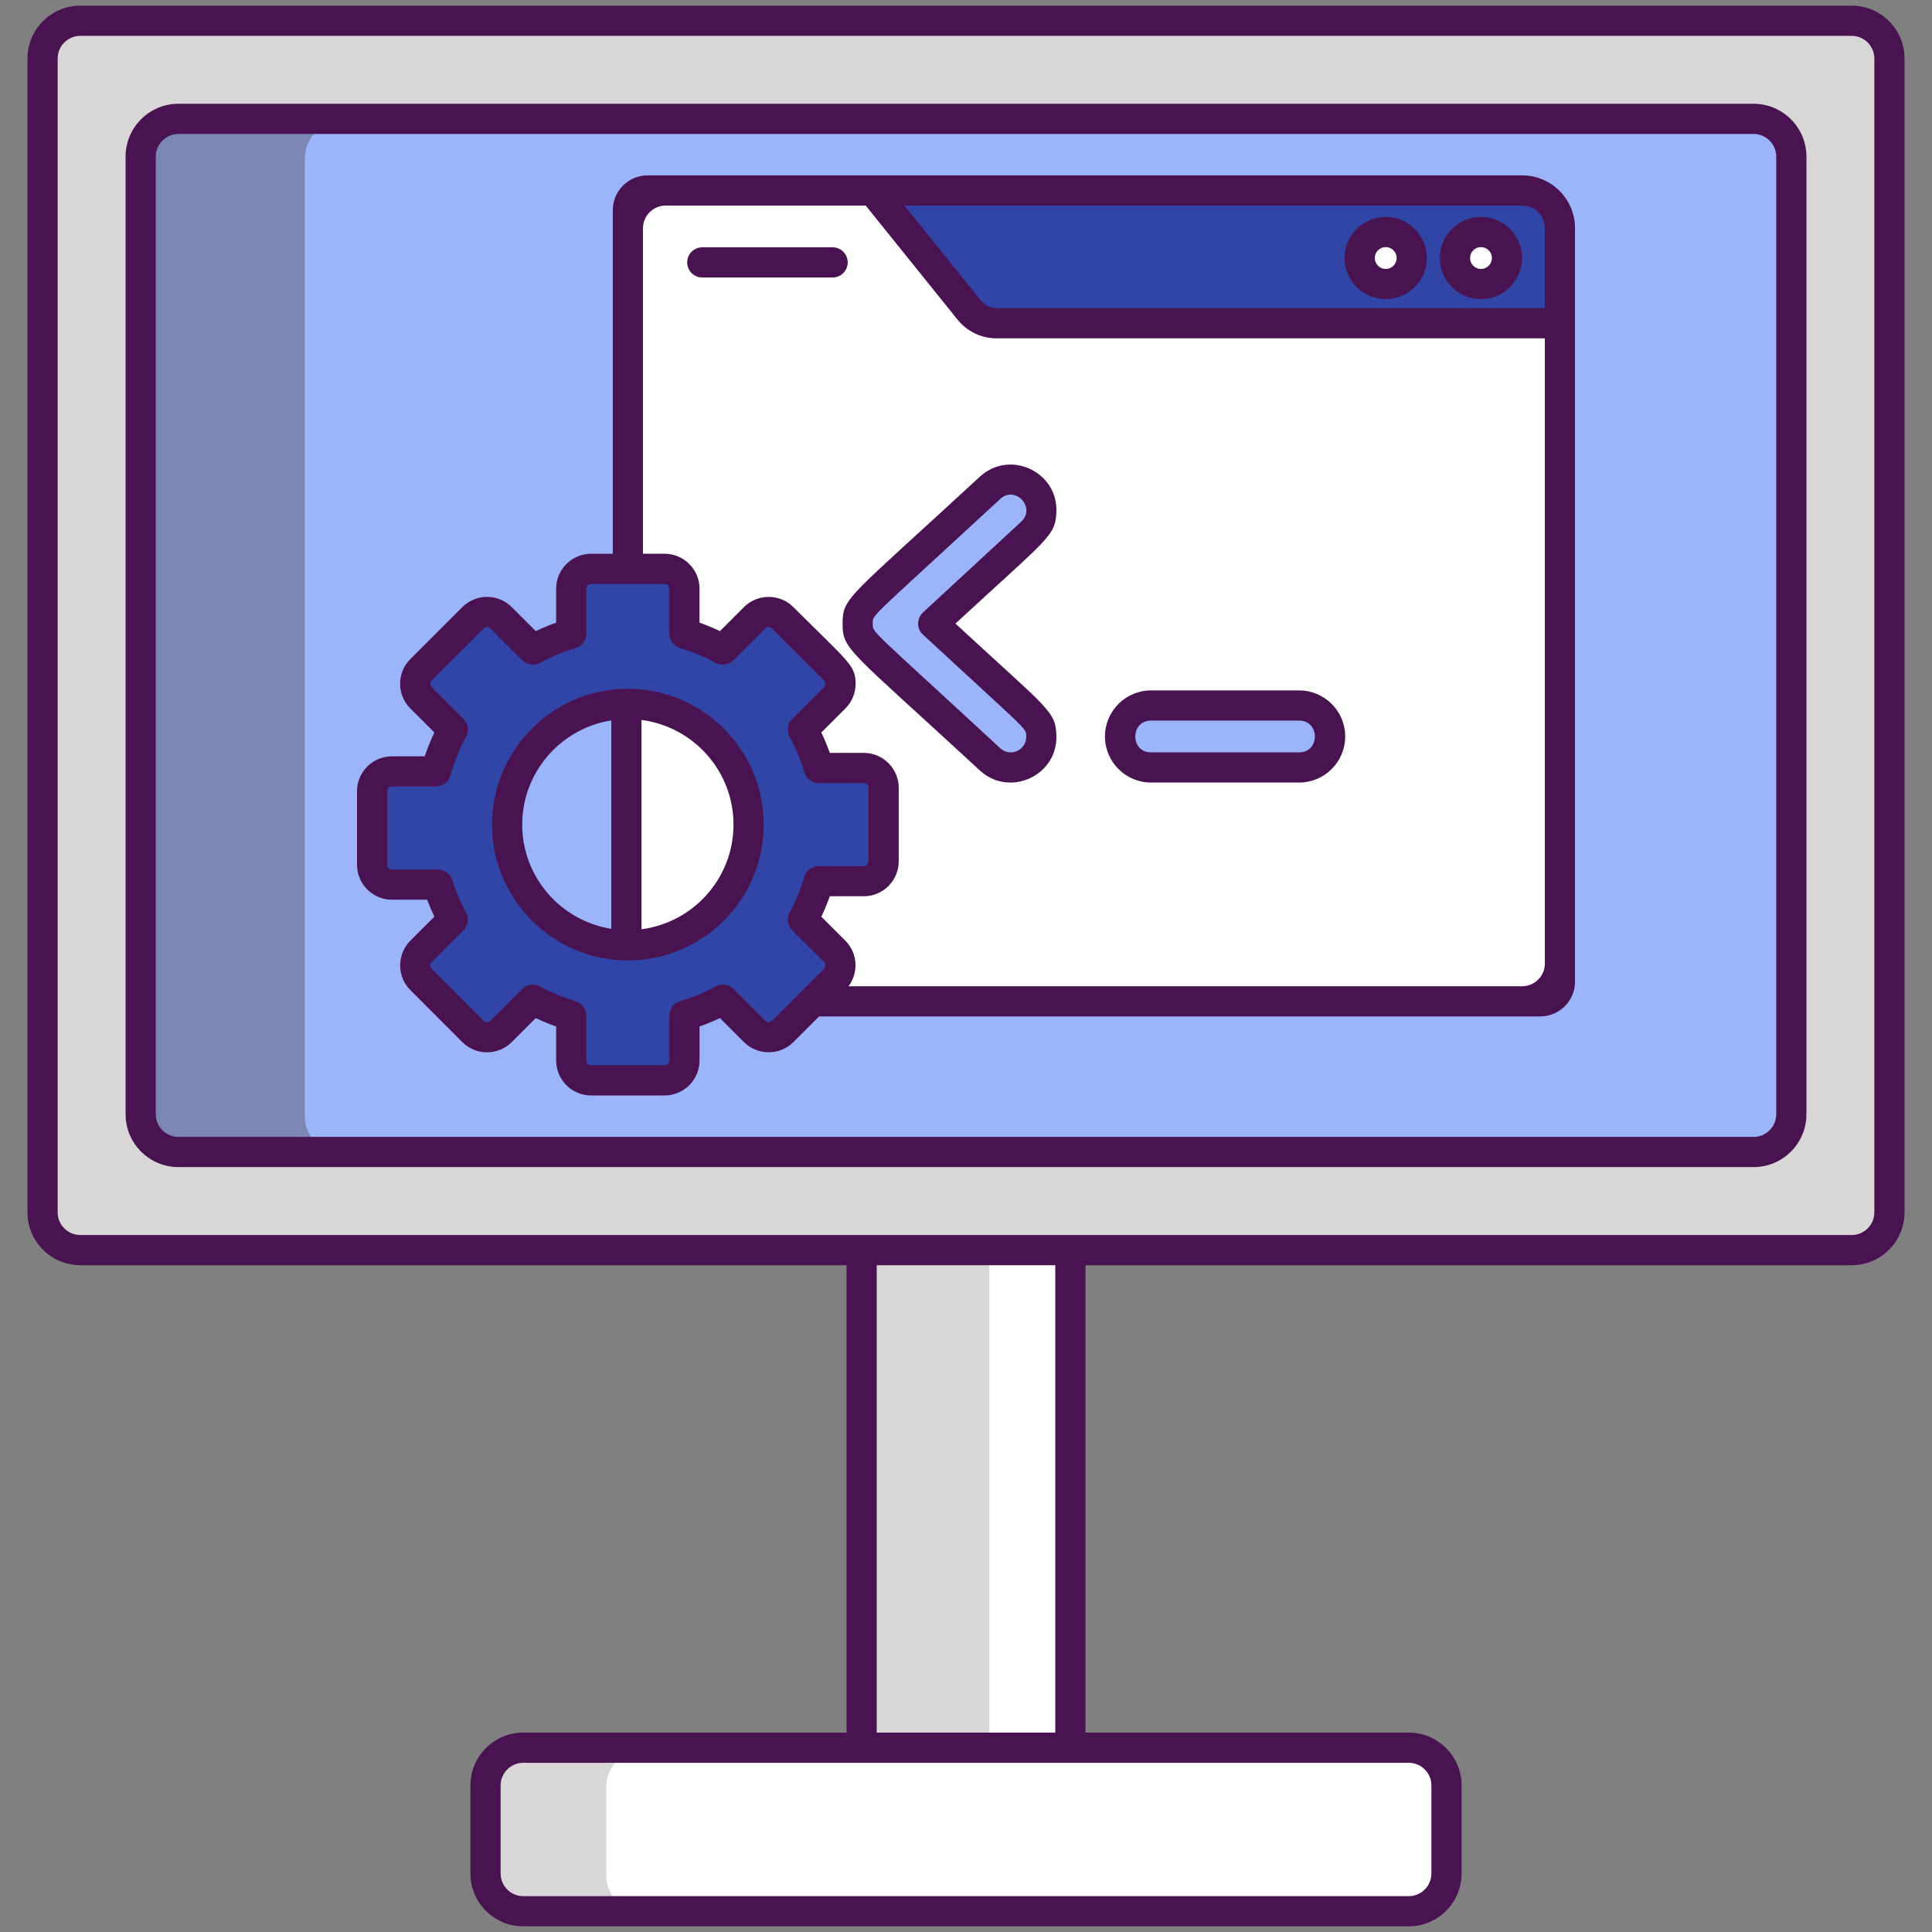 <svg id="SvgjsSvg1024" width="288" height="288" xmlns="http://www.w3.org/2000/svg" version="1.1" xmlns:xlink="http://www.w3.org/1999/xlink" xmlns:svgjs="http://svgjs.com/svgjs"><rect width="100%" height="100%" fill="#808080" stroke="none"/><defs id="SvgjsDefs1025"></defs><g id="SvgjsG1026"><svg xmlns="http://www.w3.org/2000/svg" id="Layer_1" x="0" y="0" enable-background="new 0 0 256 256" version="1.1" viewBox="0 0 256 256" xml:space="preserve" width="288" height="288"><rect width="27.66" height="84.16" x="114.17" y="147.67" fill="#d8d6d7" class="svgShape colord8d6d7-0 selectable"></rect><rect width="10.74" height="84.16" x="131.09" y="147.67" fill="#fff" class="svgShape colorffffff-1 selectable"></rect><path fill="#d8d6d7" d="M245.36,165.897H10.64c-2.761,0-5-2.239-5-5V8c0-2.761,2.239-5,5-5h234.72c2.761,0,5,2.239,5,5v152.897
		C250.36,163.658,248.121,165.897,245.36,165.897z" class="svgShape colord8d6d7-2 selectable"></path><path fill="#7b87b2" d="M237.36,21v126.9c0,2.76-2.24,5-5,5H23.64c-2.76,0-5-2.24-5-5V21c0-2.76,2.24-5,5-5h208.72
		C235.12,16,237.36,18.24,237.36,21z" class="svgShape color56c1b3-3 selectable"></path><path fill="#9cb4fa" d="M237.36,21v126.9c0,2.76-2.24,5-5,5H45.39c-2.76,0-5-2.24-5-5V21c0-2.76,2.24-5,5-5h186.97
		C235.12,16,237.36,18.24,237.36,21z" class="svgShape color7befe4-4 selectable"></path><path fill="#d8d6d7" d="M191.67,236.83v11.67c0,2.76-2.24,5-5,5H69.33c-2.76,0-5-2.24-5-5v-11.67c0-2.76,2.24-5,5-5h117.34
		C189.43,231.83,191.67,234.07,191.67,236.83z" class="svgShape colord8d6d7-5 selectable"></path><path fill="#fff" d="M191.67,236.83v11.67c0,2.76-2.24,5-5,5H85.33c-2.76,0-5-2.24-5-5v-11.67c0-2.76,2.24-5,5-5h101.34
		C189.43,231.83,191.67,234.07,191.67,236.83z" class="svgShape colorffffff-6 selectable"></path><path fill="#3045a5" d="M201.695,132.68h-113.5c-2.761,0-5-2.239-5-5V30.241c0-2.761,2.239-5,5-5h113.5c2.761,0,5,2.239,5,5v97.439
		C206.695,130.442,204.457,132.68,201.695,132.68z" class="svgShape colorf85252-7 selectable"></path><path fill="#fff" d="M204.085,132.68H85.805c-1.441,0-2.61-1.168-2.61-2.61V27.851c0-1.441,1.168-2.61,2.61-2.61h29.865
		l12.756,15.848c0.886,1.101,2.224,1.741,3.637,1.741h74.632v87.241C206.695,131.512,205.527,132.68,204.085,132.68z" class="svgShape colorffffff-8 selectable"></path><circle cx="183.616" cy="34.189" r="3.448" fill="#fff" class="svgShape colorffffff-9 selectable"></circle><circle cx="196.237" cy="34.189" r="3.448" fill="#fff" class="svgShape colorffffff-10 selectable"></circle><path fill="#9cb4fa" d="M131.185 100.616L114.943 85.6c-1.731-1.6-1.733-4.342 0-5.945l16.242-15.016c1.641-1.518 4.202-1.418 5.72.224 1.518 1.641 1.418 4.202-.224 5.72l-13.027 12.045 13.027 12.045c1.642 1.518 1.742 4.078.224 5.72C135.385 102.036 132.825 102.132 131.185 100.616zM172.142 101.692h-19.625c-2.267 0-4.104-1.838-4.104-4.104v0c0-2.267 1.837-4.104 4.104-4.104h19.625c2.267 0 4.104 1.837 4.104 4.104v0C176.246 99.855 174.409 101.692 172.142 101.692z" class="svgShape color40c4df-11 selectable"></path><path fill="#3045a5" d="M114.45,101.76h-5.95c-0.52-1.75-1.22-3.46-2.11-5.09l4.21-4.21c1.03-1.02,1.03-2.69,0-3.72l-6.89-6.88
		c-1.03-1.03-2.69-1.03-3.72,0l-4.21,4.21c-1.63-0.89-3.34-1.59-5.09-2.11v-5.95c0-1.45-1.18-2.63-2.63-2.63h-9.74
		c-1.45,0-2.63,1.18-2.63,2.63v5.95c-1.75,0.52-3.45,1.22-5.09,2.11l-4.21-4.21c-1.02-1.03-2.69-1.03-3.72,0l-6.88,6.88
		c-1.03,1.03-1.03,2.7,0,3.72L60,96.67c-0.97,1.78-1.71,3.64-2.24,5.55h-5.82c-1.46,0-2.63,1.18-2.63,2.62v9.74
		c0,1.46,1.17,2.64,2.63,2.64h6.09c0.49,1.59,1.15,3.14,1.97,4.63l-4.21,4.21c-1.03,1.03-1.03,2.69,0,3.72l6.88,6.89
		c1.03,1.02,2.7,1.02,3.72,0l4.21-4.21c1.64,0.89,3.34,1.59,5.09,2.11v5.95c0,1.46,1.18,2.64,2.63,2.64h9.74
		c1.45,0,2.63-1.18,2.63-2.64v-5.95c1.75-0.52,3.46-1.22,5.1-2.11l4.2,4.21c1.03,1.02,2.69,1.02,3.72,0l6.89-6.89
		c1.03-1.03,1.03-2.69,0-3.72l-4.21-4.2c0.89-1.64,1.59-3.35,2.11-5.1h5.95c1.46,0,2.63-1.18,2.63-2.63v-9.74
		C117.08,102.94,115.91,101.76,114.45,101.76z M83.2,125.26c-8.88,0-16-7.2-16-15.99c0-8.88,7.2-16,16-16
		c8.83,0,15.99,7.16,15.99,16C99.19,118.13,92.01,125.26,83.2,125.26z" class="svgShape colorf85252-12 selectable"></path><g><path fill="#491352" d="M245.36,0.75H10.64c-3.859,0-7,3.14-7,7v152.896c0,3.86,3.141,7,7,7h101.53v61.932H69.333
			c-3.859,0-7,3.14-7,7v11.671c0,3.86,3.141,7,7,7h117.334c3.859,0,7-3.14,7-7v-11.671c0-3.86-3.141-7-7-7H143.83v-61.932h101.53
			c3.859,0,7-3.14,7-7V7.75C252.36,3.89,249.22,0.75,245.36,0.75z M186.667,233.579c1.654,0,3,1.346,3,3v11.671c0,1.654-1.346,3-3,3
			H69.333c-1.654,0-3-1.346-3-3v-11.671c0-1.654,1.346-3,3-3C71.108,233.579,184.35,233.579,186.667,233.579z M116.17,229.579
			v-61.932h23.66v61.932H116.17z M248.36,160.646c0,1.654-1.346,3-3,3H10.64c-1.654,0-3-1.346-3-3V7.75c0-1.654,1.346-3,3-3H245.36
			c1.654,0,3,1.346,3,3V160.646z" class="svgShape color491352-14 selectable"></path><path fill="#491352" d="M232.36,13.75H23.641c-3.859,0-7,3.14-7,7v126.896c0,3.86,3.141,7,7,7h208.72c3.859,0,7-3.14,7-7V20.75
			C239.36,16.89,236.22,13.75,232.36,13.75z M235.36,147.646c0,1.654-1.346,3-3,3H23.641c-1.654,0-3-1.346-3-3V20.75
			c0-1.654,1.346-3,3-3h208.72c1.654,0,3,1.346,3,3V147.646z" class="svgShape color491352-15 selectable"></path><path fill="#491352" d="M83.196,91.267c-9.925,0-17.999,8.075-17.999,18c0,9.923,8.074,17.996,17.999,17.996
			c9.923,0,17.996-8.073,17.996-17.996C101.192,99.342,93.119,91.267,83.196,91.267z M81,123.073
			c-6.677-1.059-11.803-6.837-11.803-13.806c0-6.97,5.126-12.75,11.803-13.81V123.073z M85,123.132V95.397
			c6.867,0.89,12.192,6.763,12.192,13.87C97.192,116.371,91.867,122.243,85,123.132z" class="svgShape color491352-16 selectable"></path><path fill="#491352" d="M201.7,23.24c-51.839,0-63.41,0-115.9,0c-2.536,0-4.6,2.068-4.6,4.61c0,50.729,0,40.922,0,45.526h-2.876
			c-2.555,0-4.633,2.078-4.633,4.632v4.499c-0.916,0.325-1.819,0.699-2.701,1.12l-3.182-3.178c-1.828-1.836-4.767-1.791-6.548-0.003
			l-6.886,6.881c-1.813,1.813-1.806,4.75-0.001,6.548l3.182,3.185c-0.485,1.021-0.91,2.075-1.272,3.156h-4.346
			c-2.554,0-4.632,2.076-4.632,4.628v9.738c0,2.554,2.078,4.632,4.632,4.632h4.663c0.282,0.761,0.601,1.513,0.953,2.25l-3.182,3.185
			c-1.801,1.808-1.799,4.745,0.002,6.546l6.887,6.889c1.805,1.805,4.74,1.805,6.545,0l3.186-3.185c0.877,0.417,1.778,0.792,2.7,1.12
			v4.503c0,2.554,2.078,4.632,4.633,4.632h9.733c2.555,0,4.633-2.078,4.633-4.632v-4.502c0.927-0.33,1.83-0.704,2.707-1.12
			l3.185,3.191c1.806,1.79,4.74,1.79,6.544-0.006l3.405-3.405c4.897,0,91.078,0,95.559,0c2.542,0,4.61-2.068,4.61-4.61
			c0-9.895,0-83.168,0-99.83C208.7,26.38,205.56,23.24,201.7,23.24z M109.187,128.368c-0.044,0.044-0.08,0.08-0.116,0.116
			c0,0-0.005,0.005-0.02,0.02c-0.051,0.051-0.096,0.096-0.132,0.132c-0.001,0.001-0.001,0.001-0.002,0.002
			c-0.032,0.032-0.064,0.064-0.09,0.09c-0.031,0.031-0.05,0.05-0.055,0.055c-0.598,0.598-2.268,2.268-6.472,6.472
			c-0.247,0.246-0.653,0.246-0.895,0.004l-4.205-4.212c-0.626-0.626-1.59-0.769-2.371-0.344c-1.471,0.8-3.057,1.458-4.713,1.953
			c-0.847,0.253-1.427,1.032-1.427,1.916v5.952c0,0.349-0.284,0.632-0.633,0.632h-9.733c-0.349,0-0.633-0.283-0.633-0.632v-5.952
			c0-0.884-0.58-1.663-1.427-1.916c-1.643-0.491-3.226-1.148-4.706-1.953c-0.786-0.426-1.748-0.278-2.369,0.343l-4.212,4.212
			c-0.24,0.24-0.647,0.241-0.888,0l-6.887-6.889c-0.245-0.246-0.244-0.647,0.001-0.894l4.208-4.212
			c0.628-0.628,0.766-1.596,0.339-2.375c-0.748-1.364-1.356-2.798-1.808-4.262c-0.259-0.839-1.033-1.411-1.911-1.411h-6.095
			c-0.349,0-0.632-0.284-0.632-0.632v-9.738c0-0.346,0.283-0.628,0.632-0.628h5.825c0.899,0,1.688-0.601,1.928-1.467
			c0.496-1.794,1.189-3.516,2.063-5.118c0.425-0.778,0.285-1.743-0.341-2.371L57.2,91.045c-0.244-0.242-0.242-0.645,0.003-0.889
			l6.889-6.884c0.24-0.24,0.636-0.247,0.887,0.004l4.212,4.208c0.624,0.625,1.588,0.767,2.368,0.342
			c1.501-0.816,3.081-1.471,4.698-1.947c0.851-0.25,1.435-1.032,1.435-1.918v-5.952c0-0.349,0.284-0.632,0.633-0.632
			c2.313,0,4.533,0,9.733,0c0.349,0,0.633,0.284,0.633,0.632v5.952c0,0.887,0.584,1.668,1.435,1.918
			c1.641,0.483,3.222,1.138,4.698,1.945c0.779,0.426,1.745,0.286,2.373-0.341l4.205-4.205c0.252-0.25,0.646-0.253,0.897-0.002
			l6.888,6.88c0.243,0.243,0.25,0.645,0,0.893l-4.212,4.212c-0.629,0.628-0.767,1.596-0.34,2.375
			c0.803,1.465,1.458,3.046,1.949,4.697c0.252,0.848,1.032,1.43,1.917,1.43h5.952c0.349,0,0.632,0.283,0.632,0.632v9.734
			c0,0.349-0.283,0.632-0.632,0.632h-5.952c-0.885,0-1.665,0.582-1.917,1.43c-0.492,1.656-1.148,3.24-1.95,4.708
			c-0.426,0.78-0.287,1.747,0.342,2.375l4.208,4.199C109.431,127.721,109.432,128.123,109.187,128.368z M204.7,127.68
			c0,1.654-1.346,3-3,3h-89.264c1.349-1.809,1.222-4.384-0.422-6.035l-3.182-3.176c0.417-0.876,0.792-1.781,1.12-2.709h4.501
			c2.554,0,4.632-2.078,4.632-4.632v-9.734c0-2.554-2.078-4.632-4.632-4.632h-4.501c-0.328-0.925-0.703-1.829-1.12-2.703l3.18-3.18
			c0.875-0.872,1.358-2.033,1.359-3.271c0.002-2.479-0.956-2.881-8.245-10.163c-1.801-1.8-4.737-1.803-6.55,0l-3.18,3.18
			c-0.879-0.419-1.782-0.793-2.706-1.12v-4.498c0-2.554-2.078-4.632-4.633-4.632H85.2V30.24c0-1.654,1.346-3,3-3h26.513
			l12.155,15.099c1.266,1.583,3.158,2.491,5.191,2.491H204.7V127.68z M204.7,40.83H132.06c-0.8,0-1.572-0.37-2.072-0.995
			l-10.14-12.595H201.7c1.654,0,3,1.346,3,3V40.83z" class="svgShape color491352-17 selectable"></path><path fill="#491352" d="M112.325 34.77c0-1.104-.896-2-2-2H93.054c-1.104 0-2 .896-2 2s.896 2 2 2h17.271C111.43 36.77 112.325 35.874 112.325 34.77zM183.616 28.741c-3.004 0-5.448 2.444-5.448 5.448s2.444 5.448 5.448 5.448 5.448-2.444 5.448-5.448S186.62 28.741 183.616 28.741zM183.616 35.638c-.799 0-1.448-.65-1.448-1.448s.649-1.448 1.448-1.448 1.448.65 1.448 1.448S184.415 35.638 183.616 35.638zM196.237 28.741c-3.004 0-5.448 2.444-5.448 5.448s2.444 5.448 5.448 5.448 5.448-2.444 5.448-5.448S199.241 28.741 196.237 28.741zM196.237 35.638c-.799 0-1.448-.65-1.448-1.448s.649-1.448 1.448-1.448 1.448.65 1.448 1.448S197.036 35.638 196.237 35.638zM111.645 82.628c0 3.522.871 3.451 18.184 19.456 3.926 3.633 10.36.703 10.148-4.677-.127-3.238-1.1-3.428-13.376-14.78 12.255-11.331 13.249-11.54 13.376-14.78.212-5.393-6.219-8.309-10.148-4.678C112.493 79.197 111.643 79.114 111.645 82.628zM135.323 69.115L122.297 81.16c-.856.79-.856 2.147 0 2.937 14.106 13.043 13.637 12.301 13.683 13.468.071 1.798-2.087 2.832-3.437 1.584v0c-17.537-16.214-16.898-15.261-16.898-16.52-.002-1.256-.643-.302 16.899-16.521C134.528 64.271 137.309 67.279 135.323 69.115zM152.517 103.692h19.625c3.366 0 6.104-2.738 6.104-6.104s-2.738-6.104-6.104-6.104h-19.625c-3.365 0-6.104 2.738-6.104 6.104S149.151 103.692 152.517 103.692zM152.517 95.484h19.625c2.781 0 2.781 4.208 0 4.208h-19.625C149.737 99.692 149.735 95.484 152.517 95.484z" class="svgShape color491352-18 selectable"></path></g></svg></g></svg>